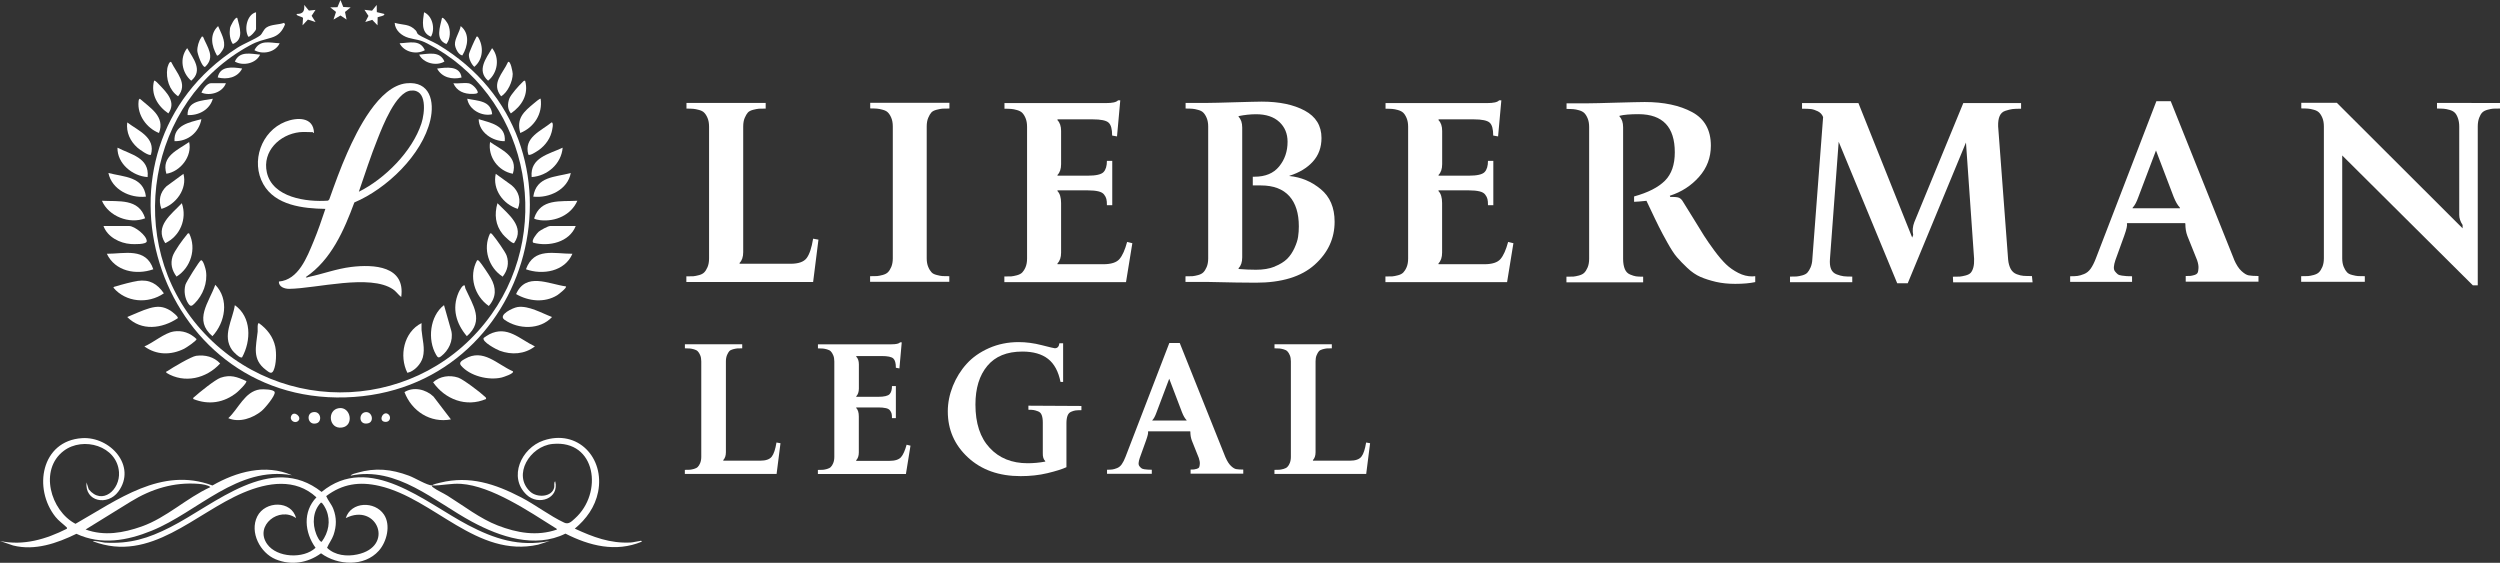 <?xml version="1.0" encoding="UTF-8"?> <svg xmlns="http://www.w3.org/2000/svg" id="Layer_2" data-name="Layer 2" viewBox="0 0 430.5 96.92"><rect x="0" y="0" width="430.5" height="96.92" fill="#333333" stroke="none"/><defs><style> .cls-1 { fill: #fff; } </style></defs><g id="Layer_1-2" data-name="Layer 1"><g id="variant_3" data-name="variant 3"><g id="text"><g><path class="cls-1" d="M134.4,76.32l-.67,5.29h-15.8v-.7c.39,0,.68,0,.87-.02s.42-.06.7-.14c.28-.08.5-.19.65-.34.16-.16.3-.37.42-.67.12-.29.19-.65.19-1.07v-16.44c0-.42-.06-.78-.19-1.07-.12-.29-.26-.51-.42-.67-.16-.16-.37-.26-.65-.34-.28-.08-.51-.12-.7-.14s-.47-.03-.86-.03v-.7h9.87v.7c-.39,0-.67,0-.86.02-.19.02-.42.06-.72.14-.3.08-.51.19-.65.34-.14.16-.26.37-.39.67-.12.3-.19.65-.19,1.07v15.66c0,.59-.16,1.04-.45,1.34v.11h6.34c.98,0,1.65-.23,2.01-.7.36-.47.62-1.27.81-2.43l.67.12Z"></path><path class="cls-1" d="M156.79,76.72l-.79,4.9h-15.16v-.7c.39,0,.68,0,.87-.02.19-.02.42-.06.7-.14.28-.08.5-.19.65-.34.16-.16.3-.37.42-.67.12-.3.19-.65.19-1.07v-16.44c0-.42-.06-.78-.19-1.07-.12-.29-.26-.51-.42-.67-.16-.16-.37-.26-.65-.34-.28-.08-.51-.12-.7-.14-.19-.02-.47-.03-.86-.03v-.7h12.64c.81,0,1.31-.11,1.51-.34h.28l-.4,4.49-.61-.11c0-.79-.14-1.32-.44-1.6-.3-.28-.96-.42-2.01-.42h-4.37v.11c.3.29.45.75.45,1.34v4.14c0,.59-.16,1.04-.45,1.34v.09h3.79c1.01,0,1.66-.16,1.94-.45s.42-.76.42-1.4h.67v5.52h-.67c0-.33-.02-.58-.06-.76-.05-.19-.14-.37-.28-.56-.14-.19-.37-.33-.72-.4-.34-.08-.78-.12-1.31-.12h-3.79v.09c.3.3.45.79.45,1.49v6.17c0,.59-.16,1.04-.45,1.34v.11h5.71c.98,0,1.65-.22,2.02-.65s.68-1.15.95-2.13l.65.16Z"></path><path class="cls-1" d="M186.22,69.93v.7c-.47,0-.81.02-1.03.05-.22.03-.47.11-.75.23-.28.12-.48.34-.61.67-.12.33-.19.75-.19,1.27v7.6c-.73.34-1.82.68-3.27,1.03s-2.99.51-4.62.51c-3.73,0-6.75-1.07-9.07-3.22-2.32-2.15-3.47-4.79-3.47-7.93,0-1.48.3-2.94.87-4.37.58-1.43,1.37-2.71,2.38-3.82,1.01-1.12,2.3-2.02,3.86-2.71,1.55-.68,3.25-1.03,5.08-1.03,1.28,0,2.61.17,4,.53s2.13.53,2.24.53c.45,0,.72-.28.79-.86h.64v6.66h-.45c-.36-1.8-1.07-3.13-2.15-3.97-1.07-.84-2.55-1.26-4.42-1.26-2.66,0-4.66.82-6.03,2.46s-2.05,3.86-2.05,6.67c0,3.22.82,5.71,2.46,7.46,1.63,1.76,3.81,2.64,6.53,2.64.98,0,1.99-.09,3.03-.28v-.09c-.3-.29-.44-.75-.42-1.34v-5.29c0-.53-.06-.96-.19-1.29-.12-.33-.34-.54-.64-.65-.3-.11-.54-.19-.75-.22-.2-.03-.5-.05-.9-.05v-.7l9.1.05Z"></path><path class="cls-1" d="M211.05,78.79c.28.65.59,1.13.93,1.45s.64.5.9.54c.26.05.67.08,1.21.08v.7h-9.07v-.7c.26,0,.45,0,.58-.02.12-.02.3-.05.5-.11.2-.06.34-.16.4-.28s.09-.33.11-.59c.02-.26-.05-.59-.17-.98l-1.21-3.03c-.17-.47-.25-.96-.25-1.49l-.03-.09h-7.23l-.03.09c.06.19-.05.67-.33,1.46l-1.1,3.06c-.11.33-.17.61-.19.84-.02.23.03.42.14.56.11.14.22.25.33.34.11.09.3.16.54.19.25.03.45.05.61.06.16.02.37.02.65.02v.7h-7.71v-.7c.4,0,.72-.02.93-.05.22-.03.48-.11.79-.23s.59-.34.82-.67.45-.76.65-1.29l7.54-19.59h1.79l7.9,19.75-.02-.02ZM204.34,72.42l-.03-.09c-.28-.29-.53-.73-.76-1.31l-2.21-5.8-2.19,5.8c-.23.65-.47,1.09-.7,1.31l-.03.09h5.92Z"></path><path class="cls-1" d="M235.93,76.32l-.67,5.29h-15.8v-.7c.39,0,.68,0,.87-.02s.42-.06.7-.14c.28-.08.5-.19.65-.34.16-.16.3-.37.42-.67.12-.29.19-.65.19-1.07v-16.44c0-.42-.06-.78-.19-1.07-.12-.29-.26-.51-.42-.67-.16-.16-.37-.26-.65-.34-.28-.08-.51-.12-.7-.14s-.47-.03-.86-.03v-.7h9.87v.7c-.39,0-.67,0-.86.02-.19.02-.42.06-.71.14-.3.08-.51.19-.65.34-.14.16-.26.37-.39.67-.13.3-.19.65-.19,1.07v15.66c0,.59-.16,1.04-.45,1.34v.11h6.34c.98,0,1.65-.23,2.01-.7s.62-1.27.81-2.43l.67.12Z"></path></g><g><path class="cls-1" d="M140.94,41.25l-.92,7.31h-21.83v-.97c.54,0,.95,0,1.2-.02.26-.02.58-.09.97-.19s.69-.26.9-.47c.21-.21.41-.52.58-.92.17-.41.26-.9.26-1.48v-22.71c0-.58-.09-1.07-.26-1.48-.17-.41-.37-.71-.58-.92-.21-.22-.52-.37-.9-.47s-.71-.17-.97-.19c-.26-.02-.64-.04-1.18-.04v-.97h13.64v.97c-.54,0-.92,0-1.18.02-.26.02-.58.09-.99.19-.41.11-.71.26-.9.47-.19.22-.37.52-.54.92s-.26.9-.26,1.48v21.64c0,.82-.21,1.44-.62,1.85v.15h8.77c1.35,0,2.28-.32,2.77-.97s.86-1.76,1.12-3.35l.92.17Z"></path><path class="cls-1" d="M163.45,18.69c-.54,0-.92,0-1.18.02-.26.02-.58.09-.99.19-.41.11-.71.26-.9.47-.19.21-.37.52-.54.92-.17.41-.26.9-.26,1.48v22.71c0,.58.09,1.07.26,1.48.17.41.37.71.56.92.19.22.49.37.9.47.41.11.73.17.99.19.26.02.64.02,1.18.02v.97h-13.64v-.97c.54,0,.95,0,1.2-.02.26-.02.58-.09.97-.19.39-.11.69-.26.9-.47.21-.21.41-.52.58-.92.17-.41.26-.9.26-1.48v-22.71c0-.58-.09-1.07-.26-1.48-.17-.41-.37-.71-.58-.92-.21-.22-.52-.37-.9-.47-.39-.11-.71-.17-.97-.19-.26-.02-.64-.04-1.18-.04v-.97h13.64v.97l-.04.02Z"></path><path class="cls-1" d="M195,41.81l-1.1,6.77h-20.95v-.97c.54,0,.95,0,1.2-.02.26-.02.58-.09.97-.19.39-.11.69-.26.9-.47.21-.22.41-.52.58-.92.17-.41.26-.9.26-1.48v-22.71c0-.58-.09-1.07-.26-1.48s-.37-.71-.58-.92c-.21-.21-.52-.36-.9-.47-.39-.11-.71-.17-.97-.19-.26-.02-.64-.04-1.18-.04v-.97h17.47c1.12,0,1.8-.15,2.08-.47h.39l-.56,6.21-.84-.15c0-1.1-.19-1.83-.6-2.21-.41-.39-1.33-.58-2.77-.58h-6.04v.15c.41.41.62,1.03.62,1.85v5.72c0,.82-.21,1.44-.62,1.85v.13h5.24c1.4,0,2.3-.21,2.69-.62.39-.41.58-1.05.58-1.93h.92v7.63h-.92c0-.45-.02-.79-.09-1.05-.06-.26-.19-.52-.39-.77-.19-.26-.52-.45-.99-.56s-1.07-.17-1.8-.17h-5.24v.13c.41.41.62,1.1.62,2.06v8.53c0,.82-.21,1.44-.62,1.85v.15h7.89c1.35,0,2.28-.3,2.79-.9s.95-1.59,1.31-2.94l.9.22Z"></path><path class="cls-1" d="M222.02,30.31c2.02.19,3.82.95,5.41,2.26,1.59,1.31,2.39,3.18,2.39,5.61,0,2.88-1.14,5.35-3.44,7.41s-5.67,3.09-10.12,3.09c-1.78,0-4.53-.04-8.23-.13h-3.89v-.97c.54,0,.95,0,1.2-.02.26-.02.58-.09.97-.19.39-.11.69-.26.9-.47.21-.21.41-.52.58-.92.17-.41.26-.9.26-1.48v-22.71c0-.58-.09-1.07-.26-1.48-.17-.41-.37-.71-.58-.92-.21-.22-.52-.37-.9-.47-.39-.11-.71-.17-.97-.19-.26-.02-.64-.04-1.18-.04v-.97h3.85c.75,0,2.3-.04,4.62-.11,2.32-.06,3.87-.11,4.64-.11,3.03,0,5.5.52,7.41,1.55,1.91,1.03,2.88,2.6,2.88,4.71,0,1.61-.49,2.97-1.48,4.06-.99,1.1-2.34,1.91-4.04,2.45l-.02.06ZM219.51,45.89c.92-.37,1.63-.82,2.15-1.33.52-.52.92-1.14,1.25-1.85.32-.71.54-1.35.62-1.93.09-.58.13-1.18.13-1.8,0-2.24-.54-3.98-1.63-5.2-1.1-1.22-2.73-1.85-4.92-1.85h-1.38v-1.5h.3c1.85,0,3.27-.58,4.23-1.76.97-1.18,1.46-2.6,1.46-4.25,0-1.4-.47-2.54-1.42-3.42-.94-.88-2.28-1.33-4-1.33-.97,0-1.98.11-3.01.32v.13c.41.41.62,1.03.62,1.85v22.35c0,.82-.21,1.44-.62,1.85v.15c1.05.09,2.06.13,3.01.13,1.2,0,2.28-.17,3.2-.54Z"></path><path class="cls-1" d="M260.62,41.81l-1.1,6.77h-20.95v-.97c.54,0,.95,0,1.2-.02.26-.02.58-.09.97-.19s.69-.26.9-.47c.21-.22.41-.52.58-.92.17-.41.26-.9.26-1.48v-22.71c0-.58-.09-1.07-.26-1.48-.17-.41-.37-.71-.58-.92-.22-.21-.52-.36-.9-.47-.39-.11-.71-.17-.97-.19-.26-.02-.64-.04-1.18-.04v-.97h17.47c1.12,0,1.81-.15,2.08-.47h.39l-.56,6.21-.84-.15c0-1.1-.19-1.83-.6-2.21s-1.33-.58-2.77-.58h-6.04v.15c.41.41.62,1.03.62,1.85v5.72c0,.82-.21,1.44-.62,1.85v.13h5.24c1.4,0,2.3-.21,2.69-.62.39-.41.58-1.05.58-1.93h.92v7.63h-.92c0-.45-.02-.79-.09-1.05s-.19-.52-.39-.77c-.19-.26-.52-.45-.99-.56s-1.07-.17-1.81-.17h-5.24v.13c.41.41.62,1.1.62,2.06v8.53c0,.82-.21,1.44-.62,1.85v.15h7.89c1.35,0,2.28-.3,2.79-.9s.95-1.59,1.31-2.94l.9.22Z"></path><path class="cls-1" d="M302.23,48.58c-.88.19-2.02.3-3.42.3-1.2,0-2.3-.11-3.31-.34-1.01-.24-1.91-.52-2.69-.86-.77-.34-1.53-.86-2.24-1.53-.71-.67-1.31-1.29-1.81-1.87s-1.03-1.42-1.63-2.49-1.1-2-1.48-2.77c-.39-.77-.9-1.85-1.55-3.22-.26-.56-.45-.97-.58-1.22-1.05.11-1.76.17-2.13.17v-.92c2.41-.67,4.17-1.57,5.31-2.71s1.7-2.77,1.7-4.88c0-4.36-2.06-6.55-6.21-6.58-1.46,0-2.56.09-3.31.28v.13c.41.41.62,1.03.62,1.85v22.67c0,.73.11,1.31.3,1.76s.49.75.9.92c.41.17.75.28,1.03.32.28.04.69.06,1.22.06v.97h-13.21v-.97c.54,0,.95,0,1.2-.02.26-.02.58-.09.97-.19.39-.11.69-.26.9-.47s.41-.52.58-.92c.17-.41.26-.9.26-1.48v-22.71c0-.58-.09-1.07-.26-1.48-.17-.41-.37-.71-.58-.92-.22-.21-.52-.36-.9-.47-.39-.11-.71-.17-.97-.19-.26-.02-.64-.04-1.18-.04v-.97h3.85c.75,0,2.32-.04,4.71-.11,2.38-.06,4.02-.11,4.9-.11,3.29,0,6.02.58,8.17,1.74s3.22,3.09,3.22,5.78c0,2.04-.67,3.82-2.02,5.35-1.35,1.53-3.03,2.62-5.05,3.27l.09.21c.75-.02,1.27.02,1.53.15.26.13.49.36.69.73.41.65.99,1.57,1.72,2.77.73,1.2,1.33,2.19,1.83,2.97.49.77,1.1,1.65,1.83,2.64.73.99,1.4,1.76,2,2.34.6.58,1.31,1.07,2.11,1.48s1.59.6,2.39.6c.15,0,.32-.02.52-.04v1.03Z"></path><path class="cls-1" d="M350.02,48.62h-13.69l-.04-.97c.54,0,.92,0,1.18-.02.26-.02.58-.09.99-.19.41-.11.71-.26.9-.47.19-.21.34-.52.45-.92.11-.41.15-.9.13-1.48l-1.4-20.03-10.03,24.24h-1.81l-10.08-24.37-1.5,20.16c-.06.73,0,1.31.19,1.76.19.45.52.75.97.92.45.17.86.28,1.2.32s.84.06,1.48.06v.97h-10.72v-.97c.49,0,.88,0,1.14-.02.26-.02.58-.09.97-.19.39-.11.69-.26.88-.47s.39-.52.56-.92c.17-.41.28-.9.3-1.48l1.85-24.39c-.17-.45-.47-.77-.9-.99-.43-.21-.82-.34-1.18-.39-.36-.04-.88-.06-1.55-.06v-.97h9.71l9.26,23.16.17-.45c-.15-.73-.09-1.46.19-2.19l8.44-20.52h9.95v.97c-.64,0-1.14.02-1.48.06-.34.04-.75.15-1.22.3-.47.15-.79.45-.99.9s-.28,1.05-.26,1.78l1.72,22.93c.06.67.22,1.2.45,1.63.24.43.58.73,1.03.9.45.17.84.26,1.16.28.32.02.82.04,1.46.04l.11,1.07Z"></path><path class="cls-1" d="M384.69,44.67c.39.9.82,1.57,1.29,2,.47.43.88.69,1.25.75.37.06.92.11,1.68.11v.97h-12.53v-.97c.37,0,.62,0,.8-.02.17-.02.41-.06.69-.15.28-.09.47-.21.56-.39.09-.17.13-.45.15-.82.02-.37-.06-.82-.24-1.35l-1.68-4.19c-.24-.64-.34-1.33-.34-2.06l-.04-.13h-9.99l-.04.13c.09.26-.06.92-.45,2.02l-1.53,4.23c-.15.45-.24.84-.26,1.16-.02.32.04.58.19.77s.3.34.45.47c.15.13.41.22.75.26.34.04.62.06.84.09.21.02.52.02.9.02v.97h-10.66v-.97c.56,0,.99-.02,1.29-.06.3-.04.67-.15,1.1-.32.43-.17.82-.47,1.14-.92.32-.45.62-1.05.9-1.78l10.42-27.07h2.47l10.92,27.29-.02-.02ZM375.4,35.86l-.04-.13c-.39-.41-.73-1.01-1.05-1.81l-3.05-8.01-3.03,8.01c-.32.9-.65,1.5-.97,1.81l-.04.13h8.19Z"></path><path class="cls-1" d="M430.5,17.72v.97c-.54,0-.92,0-1.18.02-.26.02-.58.09-.97.19-.39.11-.69.26-.9.47s-.39.52-.54.92c-.15.41-.24.9-.24,1.48v27.37h-.84l-22.5-22.37v17.71c0,.58.09,1.07.26,1.48.17.41.36.71.56.92.19.22.49.37.9.47.41.11.73.17.99.19.26.02.64.02,1.18.02v.97h-10.96v-.97c.54,0,.95,0,1.2-.02.26-.02.58-.09.97-.19.39-.11.69-.26.9-.47s.41-.52.58-.92c.17-.41.26-.9.26-1.48v-22.71c0-.58-.09-1.07-.26-1.48-.17-.41-.37-.71-.58-.92s-.52-.37-.9-.47c-.39-.11-.71-.17-.97-.19-.26-.02-.64-.04-1.18-.04v-.97h6.12l21.66,21.62v-.58c-.39-.58-.58-1.16-.58-1.74v-15.21c0-.58-.09-1.07-.24-1.48-.15-.41-.32-.71-.54-.92s-.52-.37-.9-.47c-.39-.11-.71-.17-.97-.19-.26-.02-.64-.04-1.18-.04v-.97l10.83.02Z"></path></g></g><g id="logo"><path class="cls-1" d="M51.6,22.76c-3.45.39-6.45,3.29-5.65,6.92.97,4.36,6.84,5.14,10.54,4.87l.21-.21c.96-2.69,1.93-5.4,3.09-8.01,1.72-3.88,5.44-11.51,10.21-11.99,4.03-.4,4.86,3.1,4.1,6.35-1.41,6-7.53,11.83-13.08,14.17-1.77,4.79-3.99,9.9-8.36,12.85.09.18.39,0,.54-.03,2.43-.52,4.75-1.4,7.27-1.71,3.93-.48,9.36-.17,8.62,5.18-.51-.4-.87-.96-1.41-1.33-3.98-2.69-13.14-.14-17.9-.08-.76,0-1.81-.34-1.75-1.26,3.37-.29,4.83-4.18,5.96-6.89.76-1.83,1.41-3.73,2.04-5.62-3.81-.06-8.63-.59-10.69-4.26-2.19-3.89-.35-9.1,3.78-10.74,2.03-.8,4.89-.87,4.95,1.93-.05.07-.18-.14-.21-.14-.7,0-1.58-.07-2.25,0ZM61.79,33.02c4.49-2.23,9.19-6.94,10.78-11.77.58-1.77,1.05-5.96-1.85-5.65-2.56.27-4.82,6.12-5.67,8.25-1.21,3.01-2.21,6.11-3.26,9.17Z"></path><path class="cls-1" d="M94.64,93.16l-1.96.63c-10.57,2.35-17.91-7.94-27.38-10.12-3.4-.78-6.33-.36-9.13,1.76.33.79.91,1.38,1.23,2.21.58,1.53.56,2.91.04,4.47-.27.79-.81,1.45-1.12,2.22,1.34,1.32,3.42,1.53,5.19,1.15,6.54-1.37,3.41-8.99-1.97-6.26.91-2.87,5-2.98,6.58-.61,1.21,1.81.49,4.69-.89,6.23-2.51,2.8-7.07,2.54-9.95.44-2.3,1.68-5.15,2.13-7.81,1.03s-4.53-4.65-3.17-7.38,5.92-2.78,6.68.29c-2.91-2.09-7.23,1.3-4.97,4.48,1.67,2.35,6.26,2.58,8.33.63-1.91-2.65-2.23-6.21.15-8.69-3.63-3.36-8.4-2.57-12.59-.8-8.33,3.52-15.97,12.15-25.88,8.38,0-.2,1.8.2,2.03.22,4.35.24,7.46-.72,11.26-2.65,7.79-3.95,17.35-12.94,26.07-6.08,8.26-6.78,17.8,1.82,25.22,5.71,4.54,2.38,8.82,3.79,14.04,2.74ZM55.26,86.55c-1.4,1.44-1.51,3.63-.8,5.43.1.27.6,1.39.94,1.31,1.18-1.61,1.57-3.55.8-5.43-.1-.25-.65-1.37-.93-1.31Z"></path><path class="cls-1" d="M67.96,3.93c1.47.43,2.54.13,3.65,1.33.18.2.19.49.38.64.62.49,2.51,1.23,3.4,1.76,27.99,16.74,16.57,59.82-15.92,60.77-32.73.96-46.34-42.38-18.6-60.2,1.1-.71,3.05-1.47,3.92-2.12.4-.3.55-1.02,1.13-1.4.82-.53,2.11-.43,3.01-.78l.15.28c-.48,1.17-1.11,1.91-2.36,2.28-1.55.47-2.2.51-3.72,1.34-17.64,9.58-21.79,33.9-8.4,48.92,13.73,15.4,38.07,14.22,50.04-2.63,11.02-15.52,5.89-37.92-11.06-46.63-1.41-.73-1.86-.59-3.24-.98-1.19-.34-2.33-1.3-2.38-2.6Z"></path><path class="cls-1" d="M74.42,83.6c.03-.19,1.15-.43,1.4-.49,5.08-1.24,9.43.21,13.91,2.53,2.47,1.28,5,3.23,7.43,4.36.75.35,1.24-.18,1.83-.71,4.9-4.36,3.7-13.59-3.85-12.84-3.9.39-6.93,5.35-3.83,8.22,1.18,1.09,3.78.95,4.13-.76.06-.31-.1-.89.17-1.02.74,2.95-2.88,4.24-4.92,2.32-3.22-3.02-.93-8.05,2.88-9.35,5.9-2.01,10.6,2.97,9.42,8.86-.52,2.58-2.03,4.67-4.01,6.31,3.14,1.45,6.08,2.57,9.62,2.39.44-.02.99-.19,1.45-.24.15-.02.48-.17.45.1-4.48,1.86-8.99.71-13.13-1.39-5.26,2.6-11.26.55-16.08-2.04-6.49-3.49-12.94-9.62-20.92-7.94.19-.28.8-.4,1.12-.49,3.15-.92,5.87-.64,8.92.49,1.06.39,3.1,1.66,4,1.69-.03.24.02.22.17.33.68.52,1.72.96,2.49,1.44,2.75,1.72,5.63,3.96,8.65,5.12,3.32,1.28,6.73,1.89,10.18.7-.01-.17-.2-.23-.32-.31-4.48-2.81-10.92-7.19-16.18-7.56-1.76-.12-3.43.32-4.98.28Z"></path><path class="cls-1" d="M14.89,83.04l.39,1.22c2.31,2.83,5.43.08,5.21-2.96-.33-4.51-6.17-6.2-9.52-3.66-4.28,3.25-2.27,10.31,2.03,12.56,7.21-4.09,14.82-9.9,23.58-6.6,4.11-2.36,9.15-3.77,13.7-1.76-9.39-1.67-16.17,6.3-24.16,9.55-4.2,1.71-8.69,2.53-12.96.53-3.35,1.63-7.14,2.96-10.91,2.01l-2.24-.77c4.05.86,7.92-.31,11.51-2.11.04-.19.03-.18-.09-.29-.61-.58-1.34-1.08-1.87-1.75-3.89-4.86-2.48-13.1,4.56-13.56,4.85-.32,9.49,4.82,6.25,9.21-1.84,2.5-5.82,1.74-5.47-1.61ZM36.23,83.88c-.39-.38-1.48-.51-2.04-.56-4.25-.33-8.1.86-11.68,3.06l-7.77,4.8c3.23,1.18,6.5.59,9.66-.52,4.31-1.53,7.69-4.89,11.83-6.78Z"></path><path class="cls-1" d="M42.41,65.62c.2.27-1.35,1.74-1.62,1.96-2.21,1.79-4.85,2.2-7.51,1.13-.06-.27.1-.27.23-.4.81-.74,3.55-2.94,4.46-3.26,1.7-.59,2.88-.15,4.43.57Z"></path><path class="cls-1" d="M83.69,68.71c-3.42,1.47-7.05.06-9.11-2.88,1.18-1.06,2.82-1.29,4.31-.81.84.27,3.9,2.59,4.59,3.27.14.13.27.18.21.42Z"></path><path class="cls-1" d="M28.65,64.21c-.08-.33.06-.23.18-.31.83-.57,4.12-2.52,4.95-2.63,1.56-.2,3.04.16,4.13,1.32-2.37,2.6-6.15,3.51-9.26,1.61Z"></path><path class="cls-1" d="M88.32,63.93c.3.39-1.69,1.02-1.94,1.08-2.24.53-5.46-.25-6.99-2.06-.46-.55.21-.89.68-1.16,3.17-1.84,5.52.95,8.24,2.14Z"></path><path class="cls-1" d="M44.76,67.06c.47-.06,2.43-.04,2.54.47.14.61-1.7,2.78-2.23,3.22-1.51,1.26-3.87,2.09-5.76,1.26,1.75-1.6,2.83-4.6,5.44-4.95Z"></path><path class="cls-1" d="M77.65,72.22c-3.54.68-6.76-1.42-8-4.7,1.58-.98,3.68-.48,4.99.76l3.01,3.94Z"></path><path class="cls-1" d="M41.69,61.53c-.36.26-1.53-.97-1.73-1.26-1.73-2.46.09-5.13.48-7.72,2.88,2.04,2.83,6.09,1.25,8.98Z"></path><path class="cls-1" d="M76.46,52.55l1.27,4.49c.34,1.64-.47,3.31-1.76,4.3-.46.36-.6.22-.88-.26-1.5-2.55-1.09-6.66,1.36-8.53Z"></path><path class="cls-1" d="M29.88,57.08c1.56-.23,2.84.24,3.96,1.3.06.29-1.79,1.5-2.12,1.67-2.28,1.13-4.77,1.12-6.86-.4,1.48-.6,3.5-2.34,5.02-2.56Z"></path><path class="cls-1" d="M83.29,58.19c.03-.05.85-.57.98-.63,3.11-1.56,5.2.84,7.84,2.09-1.77,1.36-4.01,1.5-6.07.74-.52-.19-3.12-1.55-2.75-2.2Z"></path><path class="cls-1" d="M72.59,55.64c.02.39-.03.8,0,1.19.13,1.56.64,3.17.22,4.71-.32,1.16-1.45,2.4-2.66,2.66-1.46-2.91-.62-7.03,2.44-8.56Z"></path><path class="cls-1" d="M44.58,55.64c1.4,1,2.46,2.36,2.82,4.06.23,1.11.18,3.05-.29,4.08-.34.76-.81.3-1.32-.08-2.43-1.82-1.69-4.02-1.42-6.59.03-.27-.11-1.47.21-1.47Z"></path><path class="cls-1" d="M37.07,49.04c2.43,2.49,1.73,6.47-.49,8.85-3.29-2.79-.59-5.79.49-8.85Z"></path><path class="cls-1" d="M80.04,49.18s.04.35.11.52c1.29,2.86,3.28,5.54.24,8.19-1.84-2.16-2.6-4.77-1.44-7.48.12-.29.75-1.52,1.08-1.23Z"></path><path class="cls-1" d="M97.45,49.32c.24.22-1.32,1.41-1.5,1.52-2.18,1.34-4.92,1.05-7.08-.2,1.7-3.8,5.54-1.75,8.58-1.32Z"></path><path class="cls-1" d="M23.7,48.37c2.06-.29,3.38.5,4.52,2.14-2.71,1.87-6.54,1.58-8.7-.98.12-.19.29-.18.47-.23.88-.28,2.83-.8,3.71-.92Z"></path><path class="cls-1" d="M89.13,52.87c1.91-.28,4.16,1.06,5.93,1.72-2.06,2.24-5.81,2.16-8.19.47-1.17-.83,1.48-2.08,2.26-2.19Z"></path><path class="cls-1" d="M30.61,54.8c-2.71,1.8-6.26,2.26-8.7-.21,1.19-.47,2.61-1.17,3.82-1.51,1.39-.4,2.36-.36,3.61.4.25.16,1.45,1.06,1.27,1.32Z"></path><path class="cls-1" d="M98.57,43.7c-1.3,3.05-5.11,3.7-8,2.67,1.38-3.81,4.86-2.66,8-2.67Z"></path><path class="cls-1" d="M26.4,46.37c-2.97,1.05-6.58.34-8-2.67,3.09,0,6.74-1.13,8,2.67Z"></path><path class="cls-1" d="M34.61,44.82c.39-.1.8,1.51.85,1.82.32,2.04-.51,4.2-1.97,5.63-.44.43-.66.58-1.04.04-.64-.91-.81-2.23-.52-3.28.14-.49,2.43-4.15,2.67-4.21Z"></path><path class="cls-1" d="M82.15,44.82c.22-.05.29.07.42.21.34.36,1.66,2.34,1.94,2.84.97,1.69.97,3.33-.34,4.82-2.49-1.73-3.49-5.13-2.02-7.86Z"></path><path class="cls-1" d="M17.83,38.92h4.42c.91,0,3.03,1.64,3.02,2.61,0,.61-2.27.52-2.75.49-1.91-.13-4.02-1.22-4.7-3.1Z"></path><path class="cls-1" d="M99.14,38.92c-1.1,2.8-4.6,3.59-7.3,2.88-.46-.3.62-1.64.92-1.9s1.61-.98,1.97-.98h4.42Z"></path><path class="cls-1" d="M99.42,34.57c-1.07,2.47-3.77,3.63-6.37,3.35-.19-.02-1.05-.15-1.07-.33,1.1-3.45,4.52-2.85,7.44-3.02Z"></path><path class="cls-1" d="M84.39,40.19c.26-.06.34.13.48.29.5.57,2.15,2.89,2.37,3.53.46,1.3.16,2.57-.68,3.63-2.43-1.57-3.45-4.8-2.17-7.45Z"></path><path class="cls-1" d="M17.55,34.57c2.88.16,6.38-.44,7.44,3.02-2.69,1.06-6.28-.33-7.44-3.02Z"></path><path class="cls-1" d="M32.57,40.19c1.31,2.64.27,5.92-2.17,7.44-.79-1.06-1.09-2.2-.68-3.48.28-.89,1.8-2.97,2.45-3.73.12-.15.14-.29.4-.23Z"></path><path class="cls-1" d="M85.66,34.99c1.8,1.86,4.85,4.03,2.86,6.88-.35.1-1.69-1.21-1.95-1.54-1.28-1.58-1.46-3.42-.91-5.34Z"></path><path class="cls-1" d="M31.31,34.99c.95,2.69-.31,5.7-2.86,6.88-1.89-2.95,1.06-4.95,2.86-6.88Z"></path><path class="cls-1" d="M25.13,33.86c-2.75.31-5.88-1.23-6.46-4.07,2.66.69,6.04.59,6.46,4.07Z"></path><path class="cls-1" d="M98.29,29.79c-.54,2.89-3.73,4.37-6.46,4.07.53-3.52,3.75-3.33,6.46-4.07Z"></path><path class="cls-1" d="M31.59,29.93c.7,2.62-1.31,5.32-3.79,6.04-.55-1.43-.26-2.8.84-3.87l2.95-2.17Z"></path><path class="cls-1" d="M89.16,35.97c-2.52-.79-4.39-3.36-3.79-6.04l2.73,1.97c1.23,1.01,1.7,2.58,1.06,4.07Z"></path><path class="cls-1" d="M96.89,25.43c-.23,2.78-2.62,4.87-5.34,5.06-.31-3.37,2.97-3.93,5.34-5.06Z"></path><path class="cls-1" d="M25.42,30.49c-2.6-.16-5.25-2.32-5.19-5.06,2.3,1.18,5.54,1.72,5.19,5.06Z"></path><path class="cls-1" d="M28.65,29.92c-.9-3.05,1.94-4.06,3.92-5.47.56,2.46-1.51,5.1-3.92,5.47Z"></path><path class="cls-1" d="M88.31,29.92c-2.5-.45-4.33-2.89-3.92-5.47,1.99,1.39,4.87,2.42,3.92,5.47Z"></path><path class="cls-1" d="M94.99,21.08c.42,0,.07,1.42,0,1.68-.38,1.45-1.46,2.7-2.75,3.43-.26.15-.99.64-1.26.44-.83-2.97,2.16-4.05,4.01-5.56Z"></path><path class="cls-1" d="M21.91,21.08c1.91,1.44,4.93,2.58,4.08,5.56-.37.27-1.99-.92-2.32-1.21-1.26-1.12-1.97-2.64-1.76-4.35Z"></path><path class="cls-1" d="M27.38,22.9c-2.1-.81-3.77-3.09-3.52-5.42.02-.21.01-.35.22-.48,1.8,1.6,4.39,3.06,3.3,5.9Z"></path><path class="cls-1" d="M93.1,17c.38,2.61-1.13,4.93-3.51,5.9-.72-2.56.64-3.68,2.38-5.13.13-.11,1.03-.88,1.12-.77Z"></path><path class="cls-1" d="M26.54,13.91c.14-.16.8.58.91.7,1.3,1.36,2.93,2.98,1.54,4.92-1.87-1.29-3.06-3.28-2.46-5.62Z"></path><path class="cls-1" d="M34.68,20.52c-.41,2.3-2.33,3.84-4.63,3.79-.18-2.76,2.56-3.25,4.63-3.79Z"></path><path class="cls-1" d="M90.43,13.91c.64,2.35-.57,4.33-2.46,5.62-.6-.75-.58-1.64-.28-2.52.24-.7,1.72-2.34,2.31-2.89.14-.13.2-.26.42-.21Z"></path><path class="cls-1" d="M87.48,10.68c.44-.33.81,1.76.81,2.04,0,1.28-.86,3.21-2,3.86-1.78-2.23.31-3.92,1.19-5.9Z"></path><path class="cls-1" d="M86.92,24.31c-2.1.04-4.46-1.53-4.49-3.79,2.03.63,4.73,1.05,4.49,3.79Z"></path><path class="cls-1" d="M29.48,10.68c.94,1.93,2.93,3.73,1.19,5.9-1.52-1.03-2.13-3.03-1.86-4.81.03-.21.34-1.31.67-1.09Z"></path><path class="cls-1" d="M32.23,8.29c1.04,1.79,2.79,3.83.7,5.61-1.62-1.37-2.06-3.89-.7-5.61Z"></path><path class="cls-1" d="M84.74,8.29c1.37,1.71.96,4.28-.69,5.61-2-1.77-.35-3.85.69-5.61Z"></path><path class="cls-1" d="M58.38,70.28c2.03-.27,2.64,3.02.52,3.34-2.29.35-2.65-3.05-.52-3.34Z"></path><path class="cls-1" d="M34.96,6.32c.71,1.79,2.19,3.5.35,5.2-.5.11-1.31-2.26-1.33-2.74-.04-.68.25-1.75.66-2.28.09-.11,0-.26.32-.18Z"></path><path class="cls-1" d="M82.28,6.32c1.07,1.66.93,3.94-.61,5.19-.51-.47-.99-1.46-.92-2.15.03-.33,1.01-2.53,1.22-2.86.09-.13-.02-.25.31-.18Z"></path><path class="cls-1" d="M37.35,9.55c-.93-1.66-1.31-3.62.21-5.06.46,1.14,1.32,2.52.96,3.77-.09.3-.89,1.5-1.17,1.29Z"></path><path class="cls-1" d="M79.61,9.55c-.69-.13-1.23-1.25-1.27-1.9-.05-.97.83-2.18.99-3.16,1.61,1.29,1.26,3.47.28,5.06Z"></path><path class="cls-1" d="M36.65,17c-.53,1.9-2.45,2.92-4.35,2.81-.05-2.52,2.54-2.45,4.35-2.81Z"></path><path class="cls-1" d="M80.46,17c1.82.39,4.07.29,4.29,2.67-1.74.44-4.02-.77-4.29-2.67Z"></path><path class="cls-1" d="M76.11,3.09c.27-.19.97.91,1.06,1.12.44,1.02.42,2.48-.3,3.37-1.97-.78-1.08-2.93-.76-4.49Z"></path><path class="cls-1" d="M40.86,3.09c.39,1.56,1.22,3.68-.76,4.49-.53-.7-.62-1.89-.49-2.73.05-.35.9-2.02,1.25-1.77Z"></path><path class="cls-1" d="M79.48,13.35c-1.63.4-3.38,0-4.21-1.54,1.57-.21,3.95-.55,4.21,1.54Z"></path><path class="cls-1" d="M41.7,11.8c-.79,1.58-2.6,1.94-4.21,1.54.41-2.07,2.6-1.78,4.21-1.54Z"></path><path class="cls-1" d="M80.67,14.33c.62.1,1.42.9,1.6,1.5.1.34-.67.33-.89.34-1.43.04-2.72-.46-3.31-1.83.8.09,1.84-.13,2.6,0Z"></path><path class="cls-1" d="M38.9,14.33c-.57,1.59-2.72,2.25-4.21,1.62.2-.55.98-1.62,1.61-1.62h2.6Z"></path><path class="cls-1" d="M44.79,9.41c-.7,1.54-2.96,2-4.35,1.19.82-1.86,2.7-1.34,4.35-1.19Z"></path><path class="cls-1" d="M72.18,9.41c1.61-.14,3.6-.66,4.35,1.19-1.39.83-3.62.29-4.35-1.19Z"></path><path class="cls-1" d="M68.81,7.45c1.66-.05,3.5-.71,4.35,1.19-1.44.83-3.59.33-4.35-1.19Z"></path><path class="cls-1" d="M48.16,7.45c-.72,1.56-2.94,2.01-4.35,1.19.96-1.88,2.63-1.26,4.35-1.19Z"></path><path class="cls-1" d="M44.09,2.11v2.88c0,.3-1.01,1.4-1.33,1.34-.76-1.31-.23-3.84,1.33-4.22Z"></path><path class="cls-1" d="M73.02,2.11c1.47.63,1.97,2.89,1.19,4.21-1.77-.71-1.41-2.66-1.19-4.21Z"></path><path class="cls-1" d="M54.34,1.69l-.68,1.03.68,1.08-1.32-.43-.92.99.08-1.26c-.03-.22-1.37-.4-1.06-.7,1.12-.01,1.33-.49,1.27-1.55l.8.97,1.17-.12Z"></path><path class="cls-1" d="M64.89,2.09l1.25.3c.33.32-1.05.51-1.11.58l-.02,1.39-.91-.94-1.2.37.55-1.05-.69-1.05,1.31.15.8-.99.02,1.25Z"></path><polygon class="cls-1" points="60.38 1.27 59.41 2.06 59.68 3.37 58.63 2.67 57.43 3.37 57.86 2.05 56.87 1.27 58.11 1.24 58.63 0 59.11 1.2 60.38 1.27"></polygon><path class="cls-1" d="M53.88,70.98c1.37-.28,1.67,1.6.64,1.91-1.5.45-1.88-1.66-.64-1.91Z"></path><path class="cls-1" d="M62.87,70.98c1.21-.22,1.65,1.66.5,1.92-1.62.36-1.65-1.71-.5-1.92Z"></path><path class="cls-1" d="M66.95,71.41c.43.44.2,1.29-.6,1.24-1.37-.08-.31-2.16.6-1.24Z"></path><path class="cls-1" d="M51.36,72.47c-.59.58-1.65-.14-1.16-.95s1.83.29,1.16.95Z"></path></g></g></g></svg> 